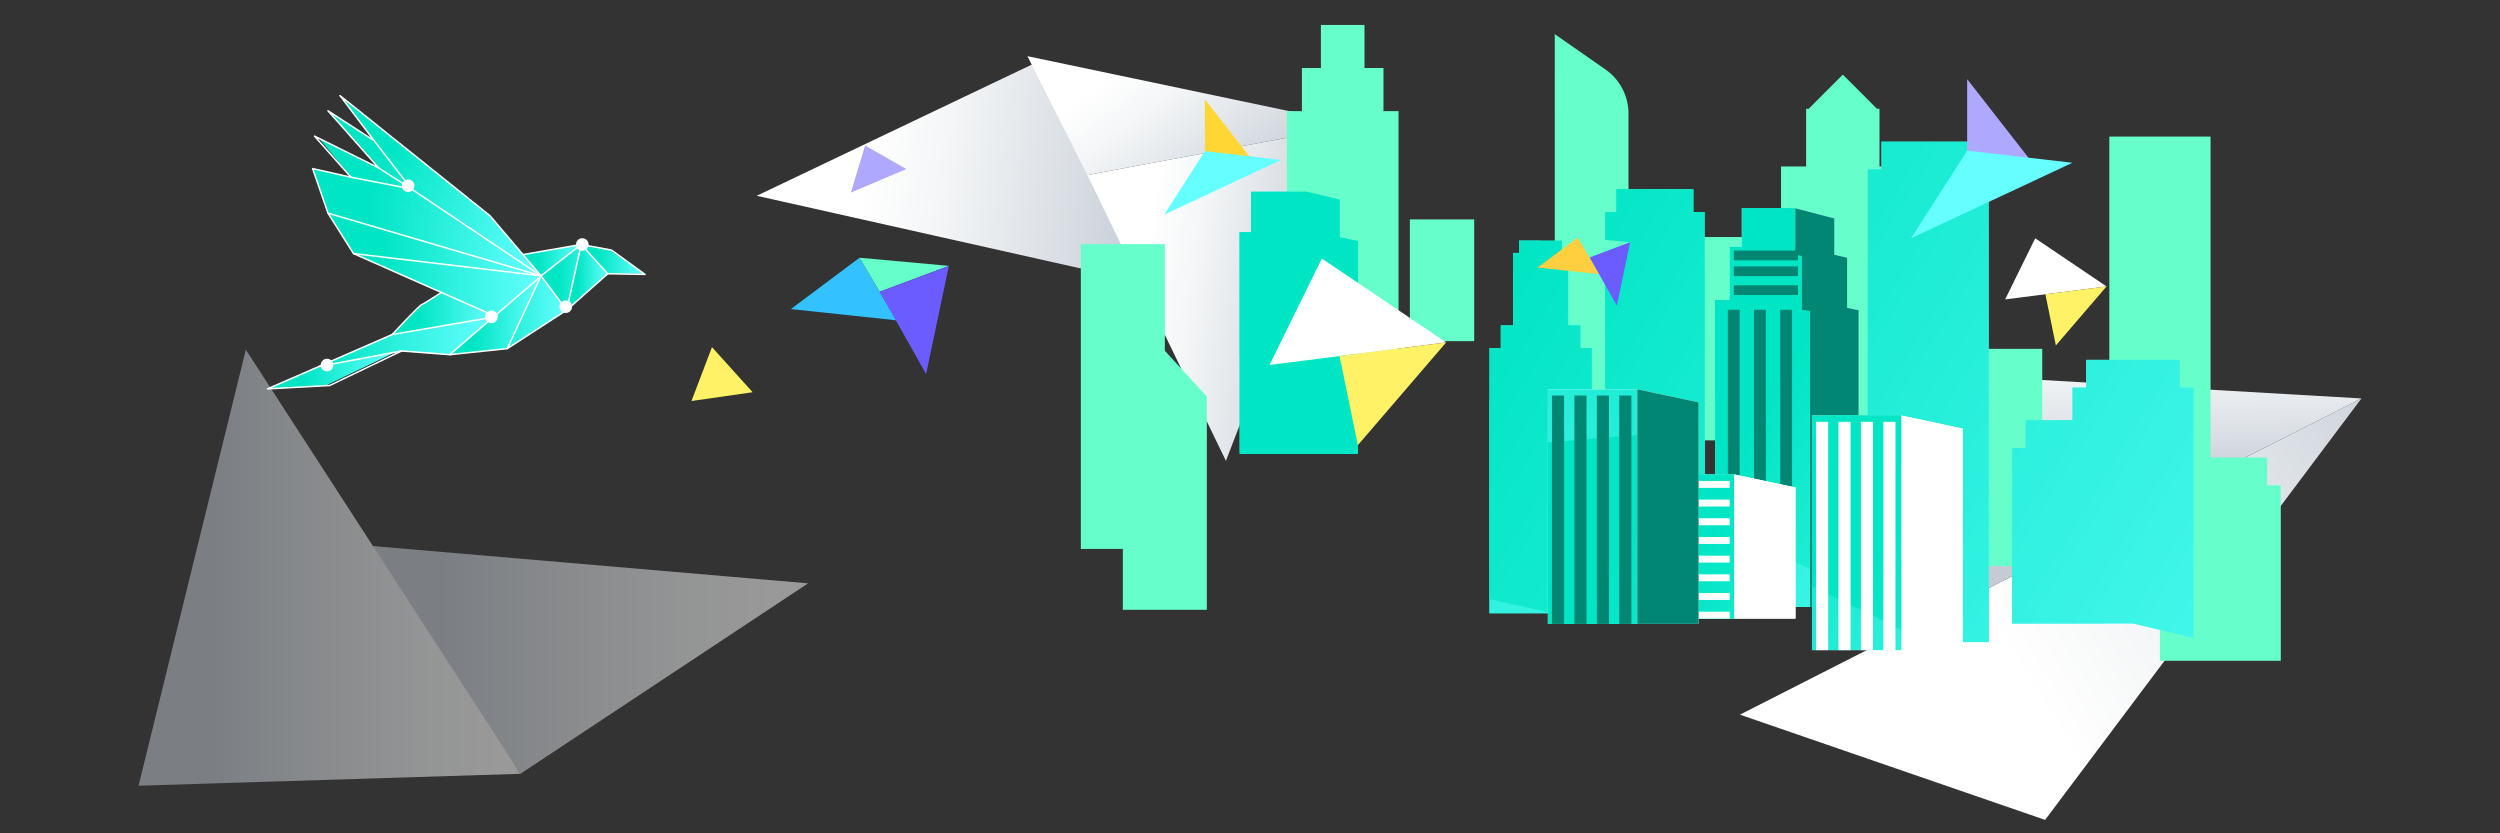 <svg xmlns="http://www.w3.org/2000/svg" xmlns:xlink="http://www.w3.org/1999/xlink" viewBox="0 0 1800 600"><rect x="0" y="0" width="1800" height="600" fill="#333333" stroke="none"/><defs><style>.cls-1,.cls-33{fill:none;}.cls-2{isolation:isolate;}.cls-10,.cls-13,.cls-14,.cls-15,.cls-16,.cls-17,.cls-20,.cls-24,.cls-3,.cls-30,.cls-31,.cls-4,.cls-43,.cls-44,.cls-45,.cls-46,.cls-49,.cls-5,.cls-50,.cls-51,.cls-52,.cls-54,.cls-55,.cls-56,.cls-57,.cls-59,.cls-60,.cls-61,.cls-62,.cls-7,.cls-8,.cls-9{mix-blend-mode:multiply;}.cls-3{fill:url(#linear-gradient);}.cls-4{fill:url(#linear-gradient-2);}.cls-5{fill:url(#linear-gradient-3);}.cls-6{opacity:0.5;}.cls-7{fill:url(#linear-gradient-4);}.cls-8{fill:url(#linear-gradient-5);}.cls-9{fill:url(#linear-gradient-6);}.cls-10{fill:url(#linear-gradient-7);}.cls-11{fill:#6fc;}.cls-12{clip-path:url(#clip-path);}.cls-14{fill:url(#linear-gradient-8);}.cls-15{fill:url(#linear-gradient-9);}.cls-16{fill:url(#linear-gradient-10);}.cls-17{fill:url(#linear-gradient-11);}.cls-18,.cls-28{mix-blend-mode:overlay;}.cls-18{fill:url(#linear-gradient-12);}.cls-19{fill:url(#linear-gradient-13);}.cls-20{fill:url(#linear-gradient-14);}.cls-21{fill:url(#linear-gradient-15);}.cls-22{fill:url(#linear-gradient-16);}.cls-23{fill:url(#linear-gradient-17);}.cls-24{fill:url(#linear-gradient-18);}.cls-25{fill:url(#linear-gradient-19);}.cls-26{fill:url(#linear-gradient-20);}.cls-27{fill:url(#linear-gradient-21);}.cls-28{fill:url(#linear-gradient-22);}.cls-29{fill:url(#linear-gradient-23);}.cls-30{fill:url(#linear-gradient-24);}.cls-31{fill:url(#linear-gradient-25);}.cls-32{fill:url(#linear-gradient-26);}.cls-33{stroke:#fff;stroke-linecap:round;stroke-linejoin:round;stroke-width:1.1px;}.cls-34{fill:#fff;}.cls-35{fill:#33c2ff;}.cls-36{fill:#6a5cff;}.cls-37{fill:#ffd633;}.cls-38{fill:#6ff;}.cls-39{fill:#fff266;}.cls-40{fill:#afa8ff;}.cls-41{fill:#ffcf3f;}.cls-42{clip-path:url(#clip-path-2);}.cls-43{fill:url(#linear-gradient-27);}.cls-44{fill:url(#linear-gradient-28);}.cls-45{fill:url(#linear-gradient-29);}.cls-46{fill:url(#linear-gradient-30);}.cls-47{fill:#008673;}.cls-48{clip-path:url(#clip-path-3);}.cls-49{fill:url(#linear-gradient-31);}.cls-50{fill:url(#linear-gradient-32);}.cls-51{fill:url(#linear-gradient-33);}.cls-52{fill:url(#linear-gradient-34);}.cls-53{clip-path:url(#clip-path-4);}.cls-54{fill:url(#linear-gradient-35);}.cls-55{fill:url(#linear-gradient-36);}.cls-56{fill:url(#linear-gradient-37);}.cls-57{fill:url(#linear-gradient-38);}.cls-58{clip-path:url(#clip-path-5);}.cls-59{fill:url(#linear-gradient-39);}.cls-60{fill:url(#linear-gradient-40);}.cls-61{fill:url(#linear-gradient-41);}.cls-62{fill:url(#linear-gradient-42);}</style><linearGradient id="linear-gradient" x1="768.66" y1="-540.06" x2="1053.16" y2="-540.06" gradientTransform="translate(-281.75 528.56) rotate(7.53)" gradientUnits="userSpaceOnUse"><stop offset="0.26" stop-color="#fff"/><stop offset="0.46" stop-color="#f4f6f7"/><stop offset="0.8" stop-color="#d8dde3"/><stop offset="1" stop-color="#c4cbd4"/></linearGradient><linearGradient id="linear-gradient-2" x1="997.95" y1="-667.04" x2="1127.22" y2="-537.77" xlink:href="#linear-gradient"/><linearGradient id="linear-gradient-3" x1="1002.68" y1="-473.66" x2="1189.07" y2="-473.66" xlink:href="#linear-gradient"/><linearGradient id="linear-gradient-4" x1="-15060.34" y1="-12329.13" x2="-14836.29" y2="-12329.13" gradientTransform="translate(-20747.72 -26709.88) rotate(180) scale(1.42 2.2)" xlink:href="#linear-gradient"/><linearGradient id="linear-gradient-5" x1="-14914.11" y1="-12299.09" x2="-14719.99" y2="-12299.09" gradientTransform="translate(-20747.72 -26709.88) rotate(180) scale(1.42 2.2)" xlink:href="#linear-gradient"/><linearGradient id="linear-gradient-6" x1="-3299.67" y1="-16682.71" x2="-2799.02" y2="-16682.71" gradientTransform="matrix(0.85, -0.52, -0.52, -0.85, -4548.57, -15377.86)" xlink:href="#linear-gradient"/><linearGradient id="linear-gradient-7" x1="-2918.08" y1="-16534.26" x2="-2995.91" y2="-16669.07" gradientTransform="matrix(0.85, -0.52, -0.52, -0.85, -4548.57, -15377.86)" xlink:href="#linear-gradient"/><clipPath id="clip-path"><path class="cls-1" d="M1422,122V102h-67.33v20h-9.83V462.31h87V122Zm157.24,157.1h-9.84v-20h-67.33v20h-9.83v23.42h-33.67v20h-9.83V448.87h87l43.5,10.34Zm-360-126.44V136.17h-55.39v16.45h-8.09v280h71.57v-280ZM964.57,170.87V143.82l-23.87-5.7H900.83V167.3h-8.29V326.85h85.2V173.67Zm173.26,79.74V234.26H1129V182.1h-4.38v-8.8h-30.83v8.8h-4.39v52.16h-8.84v16.35h-8.15V441.54H1146V250.61Z"/></clipPath><linearGradient id="linear-gradient-8" x1="541.63" y1="-2400.86" x2="2301.82" y2="-2400.86" gradientTransform="matrix(0.67, -0.7, 1.29, 1.24, 2901.23, 4104.04)" gradientUnits="userSpaceOnUse"><stop offset="0" stop-color="#6ff"/><stop offset="0.75" stop-color="#00e5c3"/></linearGradient><linearGradient id="linear-gradient-9" x1="-12360.26" y1="-555.97" x2="-10102.99" y2="-555.97" gradientTransform="matrix(-0.45, -0.27, 0.44, -0.72, -3851.98, -2897.85)" xlink:href="#linear-gradient-8"/><linearGradient id="linear-gradient-10" x1="-5758.16" y1="-2101.5" x2="-4012.92" y2="-2101.5" gradientTransform="matrix(-0.83, -0.51, 0.93, -1.52, -1201.15, -5326.85)" xlink:href="#linear-gradient-8"/><linearGradient id="linear-gradient-11" x1="-5859.42" y1="-1948.51" x2="-4643.15" y2="-1948.51" gradientTransform="matrix(-0.83, -0.51, 0.93, -1.52, -1201.15, -5326.85)" xlink:href="#linear-gradient-8"/><linearGradient id="linear-gradient-12" x1="312.72" y1="176.04" x2="466.1" y2="176.04" gradientTransform="matrix(-1, 0, 0, 1, 702.43, 0)" xlink:href="#linear-gradient-8"/><linearGradient id="linear-gradient-13" x1="312.72" y1="133.74" x2="457.43" y2="133.74" gradientTransform="matrix(-1, 0, 0, 1, 702.43, 0)" xlink:href="#linear-gradient-8"/><linearGradient id="linear-gradient-14" x1="312.72" y1="139.19" x2="466.09" y2="139.19" gradientTransform="matrix(-1, 0, 0, 1, 702.43, 0)" xlink:href="#linear-gradient-8"/><linearGradient id="linear-gradient-15" x1="312.72" y1="159.99" x2="477.17" y2="159.99" gradientTransform="matrix(-1, 0, 0, 1, 702.43, 0)" xlink:href="#linear-gradient-8"/><linearGradient id="linear-gradient-16" x1="346.14" y1="225.77" x2="419.83" y2="225.77" gradientTransform="matrix(-1, 0, 0, 1, 702.43, 0)" xlink:href="#linear-gradient-8"/><linearGradient id="linear-gradient-17" x1="346.14" y1="254.01" x2="510.35" y2="254.01" gradientTransform="matrix(-1, 0, 0, 1, 702.43, 0)" xlink:href="#linear-gradient-8"/><linearGradient id="linear-gradient-18" x1="416.24" y1="266.21" x2="508.66" y2="266.21" gradientTransform="matrix(-1, 0, 0, 1, 702.43, 0)" xlink:href="#linear-gradient-8"/><linearGradient id="linear-gradient-19" x1="294.22" y1="226.97" x2="378.43" y2="226.97" gradientTransform="matrix(-1, 0, 0, 1, 702.43, 0)" xlink:href="#linear-gradient-8"/><linearGradient id="linear-gradient-20" x1="264.63" y1="199.66" x2="312.72" y2="199.66" gradientTransform="matrix(-1, 0, 0, 1, 702.43, 0)" xlink:href="#linear-gradient-8"/><linearGradient id="linear-gradient-21" x1="283.18" y1="187.32" x2="325.7" y2="187.32" gradientTransform="matrix(-1, 0, 0, 1, 702.43, 0)" xlink:href="#linear-gradient-8"/><linearGradient id="linear-gradient-22" x1="264.63" y1="199.66" x2="294.22" y2="199.66" gradientTransform="matrix(-1, 0, 0, 1, 702.43, 0)" xlink:href="#linear-gradient-8"/><linearGradient id="linear-gradient-23" x1="238.47" y1="186.56" x2="283.18" y2="186.56" gradientTransform="matrix(-1, 0, 0, 1, 702.43, 0)" xlink:href="#linear-gradient-8"/><linearGradient id="linear-gradient-24" x1="312.72" y1="149.06" x2="472.78" y2="149.06" gradientTransform="matrix(-1, 0, 0, 1, 702.43, 0)" xlink:href="#linear-gradient-8"/><linearGradient id="linear-gradient-25" x1="312.72" y1="226.97" x2="378.43" y2="226.97" gradientTransform="matrix(-1, 0, 0, 1, 702.43, 0)" xlink:href="#linear-gradient-8"/><linearGradient id="linear-gradient-26" x1="312.72" y1="190.83" x2="466.1" y2="190.83" gradientTransform="matrix(-1, 0, 0, 1, 702.43, 0)" xlink:href="#linear-gradient-8"/><clipPath id="clip-path-2"><polygon class="cls-1" points="1297.39 216.1 1297.39 177.74 1292.58 177.74 1292.58 149.92 1254.14 149.92 1254.14 177.74 1245.48 177.74 1245.48 216.1 1234.95 216.1 1234.95 437.01 1303.24 437.01 1303.24 216.1 1297.39 216.1"/></clipPath><linearGradient id="linear-gradient-27" x1="1315.76" y1="-2212" x2="1946.68" y2="-2212" xlink:href="#linear-gradient-8"/><linearGradient id="linear-gradient-28" x1="-11956.17" y1="-235.19" x2="-11387.87" y2="-235.19" gradientTransform="matrix(-0.45, -0.27, 0.44, -0.72, -3851.98, -2897.85)" xlink:href="#linear-gradient-8"/><linearGradient id="linear-gradient-29" x1="-5457.1" y1="-1999.93" x2="-4916.38" y2="-1999.93" gradientTransform="matrix(-0.83, -0.51, 0.93, -1.52, -1201.15, -5326.85)" xlink:href="#linear-gradient-8"/><linearGradient id="linear-gradient-30" x1="-5486.88" y1="-1912.93" x2="-5065.12" y2="-1912.93" gradientTransform="matrix(-0.83, -0.51, 0.93, -1.52, -1201.15, -5326.85)" xlink:href="#linear-gradient-8"/><clipPath id="clip-path-3"><rect class="cls-1" x="1304.62" y="299.2" width="64.37" height="168.87"/></clipPath><linearGradient id="linear-gradient-31" x1="1346.11" y1="-2142.06" x2="1977.04" y2="-2142.06" xlink:href="#linear-gradient-8"/><linearGradient id="linear-gradient-32" x1="-12201.54" y1="-233.09" x2="-11633.25" y2="-233.09" gradientTransform="matrix(-0.45, -0.27, 0.44, -0.72, -3851.98, -2897.85)" xlink:href="#linear-gradient-8"/><linearGradient id="linear-gradient-33" x1="-5589.26" y1="-1998.93" x2="-5048.54" y2="-1998.93" gradientTransform="matrix(-0.83, -0.51, 0.93, -1.52, -1201.15, -5326.85)" xlink:href="#linear-gradient-8"/><linearGradient id="linear-gradient-34" x1="-5619.03" y1="-1911.93" x2="-5197.28" y2="-1911.93" gradientTransform="matrix(-0.83, -0.51, 0.93, -1.52, -1201.15, -5326.85)" xlink:href="#linear-gradient-8"/><clipPath id="clip-path-4"><rect class="cls-1" x="1177.14" y="341.59" width="71.47" height="103.81"/></clipPath><linearGradient id="linear-gradient-35" x1="1253.53" y1="-2195.13" x2="1884.45" y2="-2195.13" xlink:href="#linear-gradient-8"/><linearGradient id="linear-gradient-36" x1="-11987.42" y1="-312.35" x2="-11419.12" y2="-312.35" gradientTransform="matrix(-0.45, -0.27, 0.44, -0.72, -3851.98, -2897.85)" xlink:href="#linear-gradient-8"/><linearGradient id="linear-gradient-37" x1="-5473.93" y1="-2036.61" x2="-4933.21" y2="-2036.61" gradientTransform="matrix(-0.83, -0.51, 0.93, -1.52, -1201.15, -5326.85)" xlink:href="#linear-gradient-8"/><linearGradient id="linear-gradient-38" x1="-5503.71" y1="-1949.61" x2="-5081.96" y2="-1949.61" gradientTransform="matrix(-0.83, -0.51, 0.93, -1.52, -1201.15, -5326.85)" xlink:href="#linear-gradient-8"/><clipPath id="clip-path-5"><rect class="cls-1" x="1114.49" y="280.3" width="64.37" height="168.87"/></clipPath><linearGradient id="linear-gradient-39" x1="1274.63" y1="-2160.25" x2="1905.56" y2="-2160.25" xlink:href="#linear-gradient-8"/><linearGradient id="linear-gradient-40" x1="-12112.2" y1="-304.65" x2="-11543.9" y2="-304.65" gradientTransform="matrix(-0.45, -0.27, 0.44, -0.72, -3851.98, -2897.85)" xlink:href="#linear-gradient-8"/><linearGradient id="linear-gradient-41" x1="-5541.14" y1="-2032.95" x2="-5000.42" y2="-2032.95" gradientTransform="matrix(-0.83, -0.51, 0.93, -1.52, -1201.15, -5326.85)" xlink:href="#linear-gradient-8"/><linearGradient id="linear-gradient-42" x1="-5570.91" y1="-1945.95" x2="-5149.16" y2="-1945.95" gradientTransform="matrix(-0.83, -0.51, 0.93, -1.52, -1201.15, -5326.85)" xlink:href="#linear-gradient-8"/></defs><g class="cls-2"><g id="background_color" data-name="background color"><polygon class="cls-3" points="544.85 140.96 744.15 45.91 823.56 203.48 544.85 140.96"/><polygon class="cls-4" points="739.76 40.44 975.65 89.98 782.88 126.02 739.76 40.44"/><polygon class="cls-5" points="975.65 89.98 782.88 126.02 882.67 331.8 975.65 89.98"/><g class="cls-6"><polygon class="cls-7" points="581.8 420.01 374.7 557.14 264.48 392.82 581.8 420.01"/><polygon class="cls-8" points="99.77 565.71 374.7 557.14 176.99 251.81 99.77 565.71"/></g><polygon class="cls-9" points="1252.74 514.56 1472.48 590.32 1700.23 286.88 1252.74 514.56"/><polygon class="cls-10" points="1430.19 424.28 1700.23 286.88 1396.6 269.34 1430.19 424.28"/></g><g id="illustration"><rect class="cls-11" x="1518.71" y="98.34" width="72.89" height="337.59"/><polygon class="cls-11" points="1353.24 119.85 1353.24 78.36 1351.46 78.36 1326.83 53.72 1302.19 78.36 1300.41 78.36 1300.41 119.85 1282.34 119.85 1282.34 426.76 1371.31 426.76 1371.31 119.85 1353.24 119.85"/><rect class="cls-11" x="1400.78" y="251.16" width="69.64" height="156.42"/><polygon class="cls-11" points="1632.32 349.37 1632.32 329.37 1564.99 329.37 1564.99 349.37 1555.16 349.37 1555.16 475.76 1642.16 475.76 1642.16 349.37 1632.32 349.37"/><polygon class="cls-11" points="1286.84 190.67 1286.84 170.68 1219.51 170.68 1219.51 190.67 1209.67 190.67 1209.67 317.07 1296.67 317.07 1296.67 190.67 1286.84 190.67"/><rect class="cls-11" x="1015.1" y="157.97" width="46.33" height="87.66"/><polygon class="cls-11" points="996.1 80.02 996.1 48.97 982.44 48.97 982.44 17.97 951.05 17.97 951.05 48.97 937.38 48.97 937.38 80.02 926.54 80.02 926.54 281.88 1006.94 281.88 1006.94 80.02 996.1 80.02"/><polygon class="cls-11" points="838.68 252.55 838.68 175.78 778.2 175.78 778.2 395.25 808.44 395.25 808.44 439.06 868.92 439.06 868.92 285.51 838.68 252.55"/><path class="cls-11" d="M1172.51,310.28h-53.08V24.59L1155.91,50a38.67,38.67,0,0,1,16.6,31.75Z"/><g class="cls-12"><g class="cls-13"><polygon class="cls-14" points="15.46 591.7 15.46 91.38 1778.66 -82.97 15.46 591.7"/><polyline class="cls-15" points="172.72 649.35 1621.4 544.02 1229.86 194.88 284.73 757.73"/><path class="cls-16" d="M1736.67,585.66,15.48,604.15l-.77-451.73S1720.58,88.69,1730,82.24C1745.24,71.76,1736.67,585.66,1736.67,585.66Z"/><path class="cls-17" d="M1842.23,601.58,622.46,331.87s538.33-559.06,565-577.37S1842.23,601.58,1842.23,601.58Z"/></g></g><g class="cls-13"><polygon class="cls-18" points="236.32 153.47 389.71 198.6 254.69 182.58 236.32 153.47"/><polygon class="cls-19" points="389.71 198.6 352.9 155.27 245 68.86 295.3 135.84 389.71 198.6"/><polygon class="cls-20" points="389.71 198.6 273.38 103.89 236.34 79.77 272.71 120.82 389.71 198.6"/><polygon class="cls-21" points="252.87 127.62 225.25 121.38 236.32 153.47 389.71 198.6 296.36 136.04 252.87 127.62"/><polygon class="cls-22" points="356.29 228.18 317.36 210.71 301.95 220.8 282.6 240.83 356.29 228.18"/><polygon class="cls-23" points="356.29 228.18 282.6 240.83 192.07 279.84 234.41 277.53 286.19 252.67 324 255.34 356.29 228.18"/><polygon class="cls-24" points="286.19 252.67 229.47 263.91 193.77 279.75 234.41 277.53 286.19 252.67"/><polygon class="cls-25" points="389.71 198.6 324 255.34 365.4 250.98 408.21 223.29 389.71 198.6"/><polygon class="cls-26" points="408.21 223.29 389.71 198.6 419.25 176.04 437.79 197.08 408.21 223.29"/><polygon class="cls-27" points="389.71 198.6 376.73 183.32 419.25 176.04 389.71 198.6"/><polygon class="cls-28" points="408.21 223.29 419.25 176.04 437.79 197.08 408.21 223.29"/><polygon class="cls-29" points="437.79 197.08 419.25 176.04 437.79 179.21 463.96 197.08 437.79 197.08"/><polygon class="cls-30" points="272.71 120.82 229.65 99.51 252.87 127.62 389.71 198.6 272.71 120.82"/><polygon class="cls-31" points="389.71 198.6 324 255.34 365.4 250.98 389.71 198.6"/></g><polygon class="cls-32" points="254.69 182.58 236.32 153.47 389.71 198.6 356.29 228.18 254.69 182.58"/><path class="cls-33" d="M317.42,210.82c-10.89,7-13,8.25-13.7,8.45-1.74.46-21.3,21.56-21.3,21.56L192.63,280l44.72-2.44,51.78-24.86,34.69,2.66,41.4-4.35L408,223.29l29.59-26.21,26.82.48-24.08-17.45L418.42,176l-41.69,7.28"/><line class="cls-33" x1="437.62" y1="197.08" x2="418.42" y2="176.04"/><polyline class="cls-33" points="365.22 250.98 389.53 198.6 408.03 223.29 418.42 176.04 389.53 198.6"/><line class="cls-33" x1="389.71" y1="198.6" x2="323.82" y2="255.33"/><line class="cls-33" x1="282.42" y1="240.83" x2="355.17" y2="228.34"/><line class="cls-33" x1="289.13" y1="252.67" x2="229.47" y2="263.91"/><polyline class="cls-33" points="355.46 227.25 254.51 182.58 236.15 153.47 225.08 121.38 252.7 127.62 226.49 98.04 272.53 120.82 236.16 79.77 269.32 101.25 244.82 68.86 352.73 155.27 389.53 198.6 296.18 136.04 269.32 101.25"/><polyline class="cls-33" points="272.53 120.82 296.18 136.04 252.7 127.62"/><polyline class="cls-33" points="236.15 153.47 389.53 198.6 254.51 182.58"/><circle class="cls-34" cx="407.37" cy="220.8" r="4.54"/><circle class="cls-34" cx="353.82" cy="228.18" r="4.54"/><circle class="cls-34" cx="235.44" cy="262.83" r="4.54"/><circle class="cls-34" cx="293.84" cy="133.74" r="4.54"/><circle class="cls-34" cx="419.25" cy="176.04" r="4.54"/><polygon class="cls-35" points="569.43 222.53 618.84 185.58 645.58 230.66 569.43 222.53"/><polygon class="cls-11" points="618.84 185.58 683.17 191.43 633.36 210.06 618.84 185.58"/><polygon class="cls-36" points="683.17 191.43 633.36 210.06 666.81 269.34 683.17 191.43"/><polygon class="cls-37" points="867.54 71.57 867.54 108.84 901.53 115.16 867.54 71.57"/><polygon class="cls-38" points="867.54 108.84 922.38 115.16 838.27 154.52 867.54 108.84"/><polygon class="cls-39" points="541.9 282.4 512.63 249.94 497.85 288.73 541.9 282.4"/><polygon class="cls-34" points="914.05 262.8 951.75 186.16 1041.23 246.54 914.05 262.8"/><polygon class="cls-39" points="964.48 256.35 1041.23 246.54 977.64 320.55 964.48 256.35"/><polygon class="cls-40" points="622.87 104.79 612.66 138.64 652.54 121.71 622.87 104.79"/><polygon class="cls-41" points="1107.09 192.64 1136.04 170.99 1151.7 197.4 1107.09 192.64"/><polygon class="cls-11" points="1136.04 170.99 1173.72 174.42 1144.54 185.34 1136.04 170.99"/><polygon class="cls-36" points="1173.72 174.42 1144.54 185.34 1164.14 220.06 1173.72 174.42"/><polygon class="cls-40" points="1416.36 56.98 1416.36 108.46 1463.32 117.2 1416.36 56.98"/><polygon class="cls-38" points="1416.36 108.46 1492.11 117.2 1375.93 171.57 1416.36 108.46"/><polygon class="cls-34" points="1443.71 215.57 1465.35 171.57 1516.72 206.23 1443.71 215.57"/><polygon class="cls-39" points="1472.66 211.87 1516.72 206.23 1480.22 248.72 1472.66 211.87"/><polygon class="cls-34" points="1338.26 437.01 1234.95 437.01 1234.95 216.1 1245.48 216.1 1245.48 177.74 1254.14 177.74 1254.14 149.92 1292.58 149.92 1320.75 157.25 1320.75 183.36 1329.94 185.57 1329.94 221.63 1338.26 223.36 1338.26 437.01"/><g class="cls-42"><g class="cls-13"><polygon class="cls-43" points="994.6 491.33 994.6 196.46 1465 93.71 994.6 491.33"/><polyline class="cls-44" points="1036.56 525.31 1423.04 463.23 1318.59 257.46 1066.44 589.18"/><path class="cls-45" d="M1453.8,487.77l-459.19,10.9-.21-266.23s455.1-37.56,457.61-41.36C1456.08,184.9,1453.8,487.77,1453.8,487.77Z"/><path class="cls-46" d="M1482,497.15,1156.54,338.2S1300.16,8.72,1307.28-2.08,1482,497.15,1482,497.15Z"/></g></g><path class="cls-47" d="M1294.5,212.38h-46.13v-7h46.13Zm0-20.56h-46.13v7h46.13Zm0-11.37h-46.13v7h46.13ZM1290.28,223h-8.53V437h8.53Zm-18.85,0h-8.53V437h8.53Zm-18.84,0h-8.54V437h8.54Zm77.35-1.35V185.57l-9.19-2.21v-26.1l-28.17-7.34v33.52l4.81.85V223l5.85.84V437h35V223.36Z"/><polygon class="cls-34" points="1413.12 468.08 1304.62 468.08 1304.62 299.2 1368.98 299.2 1413.12 308.59 1413.12 468.08"/><g class="cls-48"><g class="cls-13"><polygon class="cls-49" points="1105.01 556.8 1105.01 261.94 1575.4 159.19 1105.01 556.8"/><polyline class="cls-50" points="1146.96 590.78 1533.45 528.7 1428.99 322.94 1176.84 654.66"/><path class="cls-51" d="M1564.2,553.25,1105,564.14l-.21-266.22s455.1-37.56,457.61-41.36C1566.48,250.38,1564.2,553.25,1564.2,553.25Z"/><path class="cls-52" d="M1592.36,562.63l-325.42-159S1410.56,74.19,1417.68,63.4,1592.36,562.63,1592.36,562.63Z"/></g></g><path class="cls-34" d="M1364.73,468.08H1356V303.71h8.74Zm-16.15-164.37h-8.74V468.08h8.74Zm-16.15,0h-8.74V468.08h8.74Zm-16.15,0h-8.75V468.08h8.75Zm96.84,4.88L1369,299.2V468.08h44.14Z"/><polygon class="cls-34" points="1177.14 341.59 1248.61 341.59 1292.75 350.98 1292.75 445.4 1177.14 445.4 1177.14 341.59"/><g class="cls-53"><g class="cls-13"><polygon class="cls-54" points="974.35 555.74 974.35 260.88 1444.74 158.13 974.35 555.74"/><polyline class="cls-55" points="1016.3 589.73 1402.79 527.64 1298.33 321.88 1046.18 653.6"/><path class="cls-56" d="M1433.54,552.19,974.35,563.08l-.21-266.22s455.1-37.56,457.61-41.36C1435.82,249.32,1433.54,552.19,1433.54,552.19Z"/><path class="cls-57" d="M1461.7,561.57l-325.42-159S1279.9,73.13,1287,62.34,1461.7,561.57,1461.7,561.57Z"/></g></g><path class="cls-34" d="M1245.38,445.4h-65v-5h65Zm0-18.45h-65v5h65Zm0-13.45h-65v5h65Zm0-13.44h-65v5h65Zm0-13.44h-65v5h65Zm0-13.45h-65v5h65Zm0-13.44h-65v5h65Zm0-13.44h-65v5h65Zm47.37,4.69-44.14-9.39V445.4h44.14Z"/><polygon class="cls-34" points="1114.49 280.3 1178.86 280.3 1222.99 289.69 1222.99 449.18 1114.49 449.18 1114.49 280.3"/><g class="cls-58"><g class="cls-13"><polygon class="cls-59" points="1033.43 584.23 1033.43 289.37 1503.83 186.62 1033.43 584.23"/><polyline class="cls-60" points="1075.38 618.21 1461.87 556.13 1357.41 350.37 1105.27 682.09"/><path class="cls-61" d="M1492.62,580.68l-459.18,10.89-.21-266.22s455.1-37.56,457.61-41.36C1494.91,277.81,1492.62,580.68,1492.62,580.68Z"/><path class="cls-62" d="M1520.78,590.05,1195.37,431.1S1339,101.62,1346.1,90.83,1520.78,590.05,1520.78,590.05Z"/></g></g><path class="cls-47" d="M1174.61,449.18h-8.75V284.8h8.75ZM1158.45,284.8h-8.74V449.18h8.74Zm-16.15,0h-8.74V449.18h8.74Zm-16.15,0h-8.74V449.18h8.74Zm96.84,4.89-44.13-9.39V449.18H1223Z"/></g></g></svg>